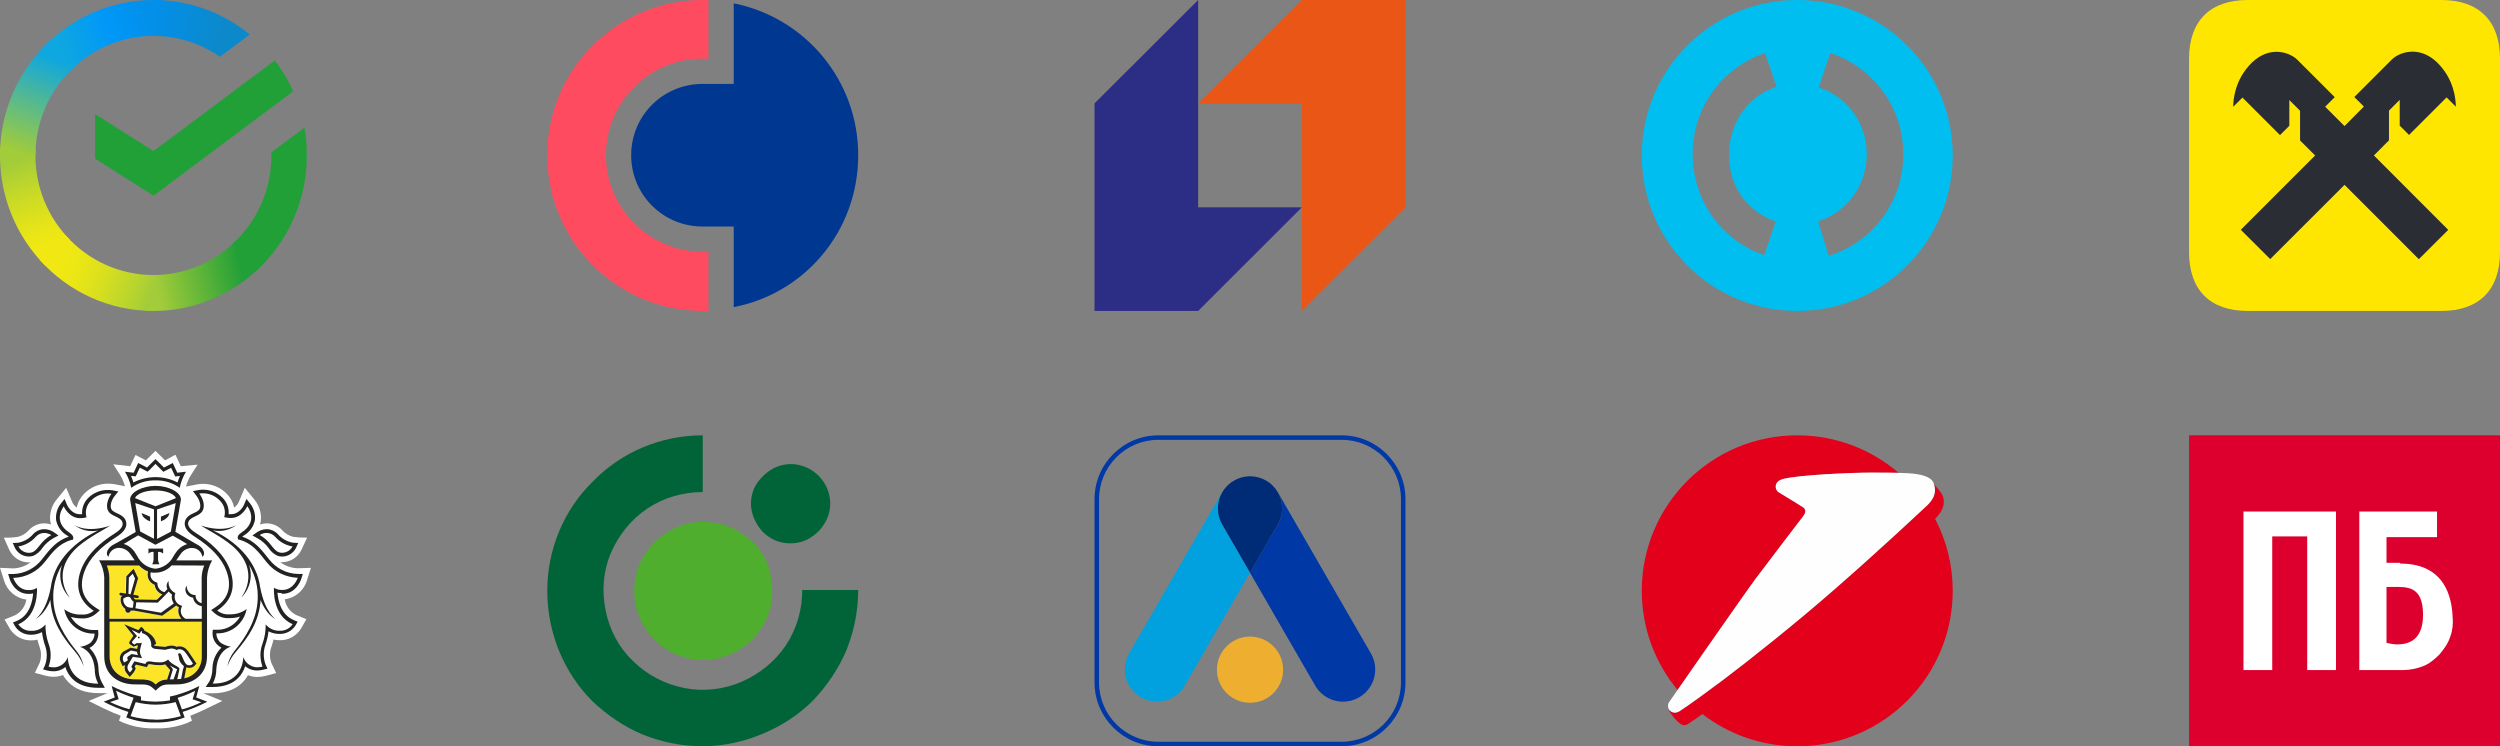 <svg width="402" height="120" viewBox="0 0 402 120" fill="none" xmlns="http://www.w3.org/2000/svg">
<rect x="0" y="0" width="402" height="120" fill="#808080" stroke="none"/>
<path d="M44.19 9.713C45.362 11.248 46.354 12.916 47.146 14.684L24.675 31.471L15.284 25.505V18.327L24.675 24.293L44.19 9.713Z" fill="#21A038"/>
<path d="M5.699 24.999C5.699 24.677 5.707 24.357 5.722 24.039L0.031 23.757C0.012 24.169 6.87771e-06 24.585 6.87771e-06 25.005C-0.002 28.287 0.635 31.538 1.875 34.57C3.114 37.602 4.933 40.356 7.226 42.674L11.263 38.585C9.498 36.803 8.098 34.686 7.143 32.355C6.188 30.023 5.698 27.524 5.699 24.999Z" fill="url(#paint0_linear_290_20718)"/>
<path d="M24.67 5.775C24.987 5.775 25.303 5.787 25.617 5.803L25.902 0.033C25.494 0.013 25.083 0.003 24.67 0.003C21.429 -0.001 18.221 0.644 15.227 1.9C12.233 3.157 9.514 5 7.226 7.324L11.263 11.416C13.02 9.626 15.11 8.207 17.411 7.239C19.711 6.271 22.178 5.774 24.67 5.775Z" fill="url(#paint1_linear_290_20718)"/>
<path d="M24.669 44.225C24.352 44.225 24.036 44.225 23.72 44.199L23.436 49.967C23.845 49.988 24.256 49.999 24.669 49.999C27.908 50.002 31.116 49.357 34.108 48.1C37.099 46.844 39.817 45 42.104 42.676L38.075 38.587C36.317 40.375 34.227 41.793 31.927 42.761C29.627 43.729 27.16 44.226 24.669 44.225Z" fill="url(#paint2_linear_290_20718)"/>
<path d="M35.363 9.129L40.159 5.546C35.775 1.948 30.303 -0.01 24.662 3.82973e-05V5.774C28.482 5.769 32.213 6.939 35.363 9.129Z" fill="url(#paint3_linear_290_20718)"/>
<path d="M49.337 25C49.341 23.498 49.211 21.999 48.95 20.52L43.64 24.486C43.64 24.657 43.64 24.828 43.64 25C43.642 27.687 43.086 30.343 42.01 32.798C40.933 35.252 39.359 37.45 37.391 39.249L41.221 43.539C43.78 41.198 45.825 38.337 47.223 35.144C48.621 31.95 49.342 28.494 49.337 25Z" fill="#21A038"/>
<path d="M24.669 44.225C22.019 44.226 19.397 43.663 16.975 42.572C14.553 41.481 12.383 39.887 10.608 37.892L6.377 41.771C8.687 44.365 11.509 46.438 14.66 47.856C17.812 49.273 21.222 50.003 24.669 49.999V44.225Z" fill="url(#paint4_linear_290_20718)"/>
<path d="M11.948 10.75L8.121 6.46C5.561 8.801 3.515 11.661 2.116 14.855C0.717 18.049 -0.004 21.505 1.5174e-05 24.999H5.699C5.698 22.313 6.254 19.656 7.33 17.202C8.407 14.747 9.98 12.549 11.948 10.75Z" fill="url(#paint5_linear_290_20718)"/>
<path d="M117.982 0.533V13.496H112.957C106.607 13.496 101.493 18.61 101.493 24.959C101.493 31.306 106.607 36.421 112.954 36.421H117.982V49.384C129.444 47.179 138 37.128 138 24.957C138 12.878 129.448 2.826 117.982 0.533Z" fill="#003791"/>
<path d="M112.956 40.474C104.402 40.474 97.433 33.509 97.433 24.957C97.433 16.405 104.4 9.437 112.952 9.437H113.924V0H112.954C99.201 0 88 11.2 88 24.955C88 38.8 99.201 50 112.956 50H113.926V40.478H112.956V40.474Z" fill="#FF4B5F"/>
<path d="M209.338 0L192.663 16.663H209.338V50L226 33.375V0H209.338Z" fill="#EA5616"/>
<path d="M192.663 50L209.338 33.337H192.663V0L176 16.625V50H192.663Z" fill="#2C2D84"/>
<path d="M289 0C275.175 0 264 11.175 264 25C264 38.825 275.175 50 289 50C302.825 50 314 38.825 314 25C314 11.175 302.825 0 289 0ZM285.544 35.599L283.7 41.014C276.788 38.71 272.18 32.143 272.18 24.77C272.18 17.396 276.788 10.945 283.816 8.525L285.659 13.94C281.051 15.438 278.055 19.816 278.055 24.654C277.825 29.724 280.935 34.101 285.544 35.599ZM294.069 41.129L292.341 35.599C297.065 34.101 300.175 29.724 300.175 24.77C300.175 19.816 297.065 15.553 292.456 14.055L294.3 8.525C301.327 10.829 306.051 17.396 306.051 24.77C306.051 32.373 301.212 38.94 294.069 41.129Z" fill="#00BEF0"/>
<path d="M402 40.55C402 46.625 398.625 50 392.55 50H361.45C355.375 50 352 46.625 352 40.55V9.45C352 3.375 355.375 0 361.45 0H392.563C398.625 0 402 3.375 402 9.45V40.55Z" fill="#FFE600"/>
<path d="M384.149 22.562V17.787L385.874 16.062V20.2L387.374 21.7L393.412 15.662L394.899 17.149C394.887 16.024 394.662 12.762 391.899 10.05C388.924 7.175 385.699 8.475 384.599 9.575L378.574 15.6L380.112 17.137L376.999 20.274L373.887 17.162L375.424 15.624L369.399 9.6C368.299 8.5 365.074 7.2 362.099 10.075C359.337 12.787 359.112 16.049 359.099 17.174L360.587 15.687L366.624 21.724L368.124 20.224V16.087L369.849 17.812V22.587L372.274 25L360.324 36.95L365.049 41.662L376.999 29.724L388.949 41.675L393.674 36.962L381.724 25L384.149 22.562Z" fill="#2B2D34"/>
<path d="M49.34 93.383L50 91.309L47.852 91.376C46.846 91.34 45.877 91 45.062 90.401H45.352C46.66 90.395 47.858 89.648 48.438 88.475L49.383 86.457C48.642 86.463 47.901 86.42 47.167 86.327C46.463 86.16 45.833 85.778 45.358 85.235C44.716 84.549 43.827 84.16 42.889 84.154C42.525 84.154 42.16 84.216 41.809 84.327C41.858 84.16 41.901 83.994 41.932 83.821C42.08 82.617 41.741 81.401 40.994 80.445L39.364 78.438L38.364 80.784C38.204 81.117 37.963 81.407 37.654 81.617C37.481 80.778 37.074 80.012 36.469 79.407C35.457 78.37 34.068 77.79 32.617 77.802C32.364 77.802 32.111 77.821 31.864 77.858L29.914 78.241C30.08 77.586 30.346 76.963 30.704 76.389L31.778 74.716L29.074 74.969L28.21 73.117L26.543 74.025L25 72.5L23.457 74.025L21.79 73.16L20.926 74.969L18.222 74.66L19.296 76.34C19.654 76.914 19.92 77.537 20.086 78.191L18.235 77.827H18.173C17.914 77.79 17.654 77.772 17.395 77.772C15.944 77.759 14.556 78.34 13.543 79.376C12.932 79.988 12.512 80.765 12.346 81.617C12.049 81.414 11.809 81.136 11.648 80.809L10.642 78.444L9 80.457C8.265 81.414 7.938 82.624 8.08 83.821C8.111 83.994 8.154 84.16 8.204 84.327C7.852 84.216 7.488 84.154 7.123 84.154C6.185 84.16 5.296 84.549 4.654 85.235C4.185 85.772 3.562 86.154 2.864 86.327C2.123 86.438 1.37 86.481 0.617 86.457L1.537 88.506C2.117 89.679 3.315 90.426 4.623 90.432H4.914C4.111 91.019 3.154 91.358 2.16 91.401L0 91.309L0.66 93.383C1.154 95.006 2.556 96.198 4.241 96.414C4.068 97.506 3.377 98.451 2.389 98.945L0.735 99.617L1.623 101.167C2.358 102.309 3.623 102.988 4.975 102.975C5.327 102.975 5.679 102.938 6.025 102.864C6.111 103.241 6.222 103.617 6.346 103.981C6.654 104.796 6.673 105.685 6.407 106.512L5.605 108.198L7.401 108.673C7.802 108.778 8.222 108.827 8.636 108.827C8.932 108.827 9.222 108.796 9.512 108.728C9.722 108.679 9.932 108.617 10.13 108.537C10.358 108.951 10.648 109.333 10.975 109.673C12.123 110.852 13.753 111.451 15.821 111.451H17.296L14.253 112.716L16.562 113.858C17.494 114.315 18.445 114.728 19.414 115.093L19.136 115.895L19.932 116.259C21.253 116.778 22.654 117.068 24.074 117.117H25.969C27.383 117.068 28.778 116.772 30.093 116.253L30.864 115.895L30.593 115.093C31.574 114.716 32.537 114.29 33.475 113.815L35.741 112.716L32.704 111.481H34.185C36.253 111.481 37.889 110.864 39.031 109.704C39.364 109.364 39.648 108.981 39.877 108.568C40.074 108.648 40.284 108.71 40.494 108.759C40.784 108.827 41.074 108.858 41.37 108.858C41.784 108.858 42.204 108.802 42.605 108.704L44.407 108.228L43.623 106.574C43.327 105.735 43.34 104.815 43.654 103.981C43.784 103.605 43.889 103.222 43.975 102.84C44.321 102.914 44.679 102.951 45.031 102.951C46.395 102.963 47.667 102.259 48.389 101.099L49.265 99.568L47.636 98.901C46.648 98.407 45.957 97.463 45.784 96.37C47.469 96.148 48.87 94.963 49.364 93.333L49.34 93.383Z" fill="white"/>
<path d="M32.42 99.938H17.605V105.494C17.605 107.778 19.253 109.197 21.691 109.197C23.729 109.197 24.265 109.278 25.019 110.031C25.494 109.518 26.167 109.228 26.87 109.241V109.154L27.34 107.71L26.543 106.839C26.222 106.938 25.889 106.975 25.556 106.957C25.056 106.95 24.562 106.901 24.074 106.802H23.92C23.852 106.802 23.852 106.802 23.833 106.839L23.741 106.994L23.574 107.271L23.253 107.197L21.827 106.864L21.63 107.185V107.222L21.802 107.413L21.729 107.66C21.599 107.963 21.414 108.234 21.179 108.469L20.821 108.852L20.494 108.444L20.253 108.142C19.994 107.802 19.932 107.358 20.08 106.957L19.679 107.123L19.5 106.728L19.401 106.45C19.148 105.864 19.34 105.185 19.852 104.815L21 104.197L22.093 104.413C22.093 104.309 22.161 103.932 22.192 103.839H22.13L21.512 104.074L20.895 103.654C20.772 103.531 20.765 103.327 20.895 103.197L21.482 102.309L19.994 100.457L22.222 101.333L22.377 101.148L22.685 100.778L23.037 101.111C23.13 101.204 23.191 101.315 23.222 101.444C23.84 101.691 24.982 102.413 25.074 103.586L24.722 103.728C24.765 103.79 24.821 103.839 24.889 103.87L26.519 104.031L26.667 103.988C26.945 103.883 27.241 103.827 27.537 103.821C27.833 103.821 28.123 103.889 28.389 104.018C28.506 103.975 28.636 103.95 28.759 103.944H28.84C29.71 103.944 30.148 104.599 30.494 105.117L30.673 105.376C30.975 105.809 31.377 106.438 31.395 106.463L31.574 106.741L31.352 107C31.148 107.271 30.827 107.426 30.488 107.426C30.389 107.432 30.29 107.432 30.191 107.426C30.105 107.407 30.019 107.383 29.932 107.346C29.932 107.432 29.932 107.537 29.883 107.623L29.63 109.08C31.309 108.741 32.494 107.234 32.426 105.518L32.42 99.938ZM17.587 99.488H29.123C28.654 98.994 28.494 98.284 28.704 97.636C28.549 97.562 28.401 97.463 28.272 97.352C27.821 97.685 26.42 98.685 26.087 98.938L26.012 98.988L21.482 98.185H21.389C21.241 98.191 21.093 98.191 20.945 98.185C20.901 98.389 20.722 98.531 20.519 98.531H20.445C20.204 98.488 20.037 98.259 20.074 98.019V97.92C19.488 97.5 19.21 96.772 19.364 96.068V95.988L19.432 95.938C19.432 95.938 19.519 95.876 19.636 95.809L19.309 95.759C19.185 95.734 19.105 95.624 19.123 95.5C19.142 95.376 19.253 95.296 19.377 95.315H19.383L20.167 95.438L20.241 92.679L21.407 91.444L22.136 92.975L21.37 95.63L22.062 95.741C22.185 95.765 22.265 95.876 22.247 96C22.229 96.111 22.136 96.185 22.025 96.185H21.988L21.426 96.093V96.136C21.488 96.247 21.58 96.333 21.698 96.389L25.148 96.444L26.031 95.574C25.358 95.34 24.877 94.747 24.796 94.037C24.364 93.87 24.012 93.549 23.815 93.136C23.648 92.747 23.617 92.309 23.735 91.901C23.191 91.685 22.698 91.358 22.296 90.938H17.173C17.42 91.543 17.562 92.185 17.587 92.833V99.488Z" fill="#FCE527"/>
<path d="M22.321 102.364C22.247 102.364 22.179 102.42 22.173 102.494V102.5C22.167 102.58 22.228 102.654 22.309 102.661H22.315C22.401 102.661 22.463 102.593 22.463 102.512C22.463 102.426 22.401 102.364 22.321 102.364Z" fill="#222220"/>
<path d="M22.315 102.358C22.321 102.358 22.321 102.364 22.321 102.364C22.327 102.364 22.327 102.358 22.333 102.358H22.315ZM32.401 112.481L31.549 112.154L31.784 111.272L32.043 110.309C30.876 110.907 29.654 111.389 28.395 111.747C27.778 111.92 27.333 112 27.333 112V112.623C26.574 112.747 25.808 112.815 25.037 112.821H24.969C24.197 112.815 23.432 112.747 22.673 112.623V112.006C22.673 112.006 22.222 111.92 21.605 111.747C20.346 111.389 19.123 110.907 17.957 110.309L18.21 111.272L18.45 112.154L17.592 112.481L16.666 112.833C17.938 113.494 19.265 114.043 20.636 114.475L20.308 115.364C21.796 115.932 23.389 116.21 24.981 116.173H25.018C26.611 116.21 28.203 115.932 29.691 115.364L29.37 114.475C30.734 114.043 32.062 113.494 33.333 112.833L32.401 112.481ZM17.697 112.889L19.08 112.426L18.666 111.068C19.574 111.518 20.512 111.895 21.481 112.191L20.802 114.043C19.734 113.759 18.691 113.37 17.697 112.889ZM25.037 115.735L25.006 115.71C23.648 115.704 22.296 115.518 20.988 115.16L21.821 112.901C22.858 113.16 23.926 113.302 25 113.309H25.068C26.142 113.296 27.21 113.16 28.247 112.901L29.08 115.16C27.765 115.531 26.401 115.722 25.037 115.735ZM29.247 114.08V114.062L28.568 112.21C29.537 111.914 30.475 111.537 31.383 111.086L30.969 112.444L32.37 112.914C31.37 113.401 30.321 113.796 29.247 114.08ZM25 77.247C26.395 77.21 27.765 77.63 28.901 78.438C29.08 77.525 29.42 76.648 29.907 75.852L28.506 76.012L27.778 74.451L26.364 75.179L25 73.827L23.636 75.179L22.222 74.451L21.494 76.012L20.092 75.852C20.58 76.648 20.92 77.525 21.099 78.438C22.234 77.63 23.605 77.21 25 77.247ZM21.432 76.555L21.821 76.599L21.988 76.247L22.475 75.198L23.383 75.667L23.734 75.846L24.018 75.586L25 74.593L25.981 75.586L26.265 75.864L26.617 75.685L27.518 75.216L28.012 76.265L28.179 76.617L28.568 76.574L28.938 76.531C28.79 76.87 28.66 77.222 28.555 77.58C26.327 76.438 23.679 76.438 21.451 77.58C21.346 77.222 21.216 76.87 21.068 76.531L21.432 76.555ZM43.309 89.988L43.142 89.784C41.994 88.321 40.901 86.932 38.951 86.296C39.031 86.228 39.111 86.167 39.197 86.111C40.123 85.586 40.778 84.685 40.988 83.642C41.093 82.697 40.827 81.753 40.247 81L39.63 80.228L39.241 81.148C39.241 81.204 38.556 82.679 37.173 82.679H36.765C36.84 81.71 36.488 80.753 35.802 80.062C34.969 79.21 33.821 78.734 32.63 78.741C32.407 78.741 32.185 78.759 31.969 78.79L31.025 78.975L31.611 79.747C32.068 80.364 32.481 81.432 31.994 82.006C31.759 82.21 31.494 82.37 31.204 82.481C30.586 82.772 29.698 83.185 29.698 84.222C29.698 84.895 30.222 85.599 31.167 86.197C33.951 87.963 35.673 89.784 36.42 91.833C37.574 94.957 36.068 96.735 34.605 97.673L33.951 98.093L34.525 98.617C35.037 99.056 35.667 99.327 36.34 99.395H36.901C37.475 99.395 38.043 99.315 38.593 99.148C38.457 99.389 38.29 99.617 38.111 99.827C37.278 100.796 36.043 101.327 34.765 101.259H34.216L34.173 101.809C34.167 102.58 34.506 103.309 35.093 103.809C35.247 103.944 35.42 104.056 35.605 104.142C34.691 105.031 34.173 106.247 34.154 107.525C34.154 108.222 33.994 108.914 33.691 109.543L33.074 110.469H34.173C35.988 110.469 37.377 109.969 38.34 108.975C38.84 108.451 39.21 107.815 39.426 107.123C39.784 107.426 40.204 107.636 40.66 107.741C40.877 107.79 41.099 107.815 41.321 107.815C41.654 107.815 41.988 107.772 42.309 107.697L43.012 107.512L42.704 106.858C42.315 105.815 42.315 104.66 42.704 103.617C42.932 102.938 43.093 102.235 43.179 101.518C43.734 101.802 44.352 101.944 44.975 101.938C46 101.951 46.957 101.444 47.512 100.586L47.852 99.969L47.234 99.71C45.167 98.852 44.71 96.543 44.617 95.296C44.821 95.339 45.025 95.364 45.234 95.37L45.407 95.488C47.654 95.488 48.407 93.197 48.438 93.099L48.691 92.29H47.846C46.068 92.228 44.407 91.389 43.309 89.988ZM45.413 94.864H45.327C44.877 94.87 44.432 94.747 44.049 94.512C44.049 94.512 43.722 98.975 47.049 100.358V100.376C46.611 101.043 45.858 101.438 45.062 101.426C44.16 101.481 43.29 101.099 42.722 100.401C42.741 101.451 42.568 102.5 42.216 103.488C41.765 104.679 41.765 106 42.216 107.191C41.938 107.259 41.66 107.296 41.377 107.296C41.204 107.296 41.025 107.278 40.858 107.235C40.037 107.037 39.383 106.432 39.117 105.636C39.117 105.636 39.247 109.92 34.253 109.92H34.216C34.593 109.204 34.79 108.407 34.784 107.599C35 104.432 37.148 103.981 37.148 103.981C36.556 103.907 35.994 103.697 35.5 103.364C35.049 102.988 34.79 102.432 34.778 101.846C36.222 101.907 37.617 101.309 38.562 100.21C39.13 99.562 39.506 98.772 39.667 97.926C38.87 98.525 37.889 98.827 36.895 98.784H36.389C35.852 98.728 35.34 98.518 34.926 98.167C36.827 96.932 38.16 94.821 36.981 91.617C36.031 89.049 33.753 87.13 31.463 85.685C30.704 85.216 30.247 84.685 30.247 84.228C30.247 83.154 31.771 83.123 32.401 82.376C33.123 81.537 32.673 80.179 32.043 79.364C32.222 79.333 32.407 79.321 32.586 79.321C33.617 79.309 34.611 79.722 35.327 80.463C36.056 81.154 36.333 82.198 36.056 83.16L36.389 83.228C36.593 83.265 36.796 83.284 37.006 83.29H37.142C38.951 83.29 39.765 81.395 39.765 81.395C39.765 81.395 41.691 83.765 38.858 85.617C38.37 85.932 38.154 86.235 38.241 86.543L38.284 86.747L38.488 86.784C40.543 87.339 41.574 88.759 42.852 90.37C44.062 91.907 45.889 92.833 47.846 92.901H47.883C47.883 92.901 47.265 94.864 45.413 94.864Z" fill="#222220"/>
<path d="M41.45 86.574C42.142 86.969 42.74 87.506 43.21 88.148C43.562 88.691 44.062 89.123 44.654 89.383C44.876 89.457 45.117 89.494 45.352 89.494C46.296 89.494 47.16 88.957 47.592 88.117L47.95 87.315L47.08 87.265C46.142 87.093 45.296 86.611 44.673 85.889C44.21 85.389 43.562 85.099 42.876 85.093C42.346 85.099 41.833 85.259 41.389 85.543L40.586 86.105L41.45 86.574ZM42.895 85.691L42.876 85.697C43.401 85.697 43.895 85.926 44.247 86.315C44.969 87.142 45.957 87.691 47.043 87.87C46.71 88.494 46.062 88.883 45.352 88.889C45.179 88.889 45.006 88.858 44.839 88.802C43.839 88.463 43.487 86.951 41.753 86.037C42.092 85.815 42.487 85.697 42.895 85.691ZM41.858 94.531L41.846 94.518C41.339 90.444 38.383 87.5 35.093 85.716C34.79 85.549 34.506 85.414 34.234 85.284C35.593 85.562 37.006 85.228 38.099 84.376C38.099 84.376 36.191 85.778 32.29 84.506C33.37 85.21 35.469 86.197 37.389 87.802C42.179 92.012 38.753 96.123 38.753 96.123C40.185 94.765 40.685 92.691 40.043 90.827C41.056 92.512 41.543 94.463 41.438 96.426C41.302 99.66 39.506 102.488 37.654 104.741C37.099 105.451 36.716 106.284 36.556 107.173C36.87 106.29 37.346 105.475 37.963 104.772C39.969 102.42 41.667 99.981 41.907 96.469C42.117 97.086 42.969 98.883 44.327 99.555C44.327 99.555 42.623 98.531 41.858 94.531ZM16.302 109.586C16.006 108.957 15.846 108.265 15.839 107.568C15.821 106.29 15.296 105.074 14.383 104.185C14.568 104.099 14.741 103.988 14.895 103.852C15.481 103.352 15.821 102.623 15.815 101.852L15.778 101.302H15.222C13.95 101.364 12.716 100.84 11.883 99.87C11.704 99.661 11.543 99.432 11.401 99.191C11.951 99.358 12.518 99.438 13.092 99.438H13.654C14.327 99.37 14.963 99.099 15.475 98.661L16.049 98.136L15.395 97.716C13.926 96.778 12.426 95 13.58 91.877C14.327 89.846 16.049 88.012 18.858 86.247C19.802 85.63 20.321 84.944 20.321 84.272C20.321 83.235 19.451 82.821 18.815 82.531C18.525 82.42 18.259 82.259 18.025 82.056C17.531 81.481 17.944 80.389 18.407 79.796L19.025 79.025L18.074 78.84C17.858 78.802 17.636 78.79 17.413 78.79C16.21 78.753 15.049 79.216 14.197 80.062C13.5 80.747 13.136 81.71 13.204 82.685H12.833C11.444 82.685 10.79 81.216 10.765 81.154L10.377 80.235L9.759 81.006C9.185 81.759 8.92 82.704 9.025 83.648C9.235 84.691 9.883 85.593 10.809 86.117C10.895 86.173 10.981 86.235 11.056 86.302C9.105 86.92 8.012 88.327 6.864 89.79L6.697 90C5.599 91.401 3.932 92.241 2.154 92.302H1.309L1.568 93.111C1.568 93.21 2.346 95.5 4.599 95.5H4.71C4.92 95.494 5.123 95.469 5.327 95.426C5.235 96.661 4.778 98.982 2.704 99.84L2.086 100.099L2.426 100.716C2.981 101.574 3.938 102.08 4.963 102.068C5.586 102.074 6.197 101.932 6.753 101.648C6.839 102.364 7 103.068 7.228 103.747C7.617 104.79 7.617 105.944 7.228 106.988L6.92 107.642L7.623 107.827C7.944 107.901 8.278 107.944 8.611 107.944C8.833 107.944 9.056 107.92 9.272 107.87C9.728 107.765 10.148 107.556 10.506 107.253C10.722 107.944 11.092 108.58 11.592 109.105C12.562 110.099 13.95 110.593 15.759 110.599H16.858L16.302 109.586ZM15.771 109.932C10.778 109.932 10.901 105.648 10.901 105.648C10.636 106.444 9.981 107.049 9.16 107.247C8.994 107.29 8.815 107.309 8.642 107.309C8.358 107.309 8.08 107.272 7.809 107.204C8.259 106.012 8.259 104.691 7.809 103.5C7.457 102.512 7.29 101.463 7.309 100.414C6.741 101.111 5.87 101.494 4.969 101.438H4.938C4.136 101.451 3.383 101.049 2.944 100.383C6.272 99 5.944 94.537 5.944 94.537C5.562 94.772 5.117 94.895 4.667 94.889H4.599C2.747 94.889 2.13 92.926 2.13 92.926H2.167C4.123 92.864 5.957 91.938 7.167 90.401C8.438 88.79 9.475 87.37 11.531 86.815L11.735 86.778L11.778 86.574C11.833 86.259 11.617 85.957 11.16 85.648C8.327 83.796 10.253 81.426 10.253 81.426C10.253 81.426 11.056 83.321 12.877 83.321H12.963C13.173 83.315 13.377 83.296 13.58 83.259L13.914 83.191C13.63 82.228 13.914 81.185 14.642 80.494C15.358 79.753 16.352 79.34 17.383 79.352C17.562 79.352 17.747 79.364 17.926 79.395C17.308 80.216 16.852 81.574 17.574 82.407C18.191 83.13 19.722 83.161 19.722 84.259C19.722 84.716 19.296 85.247 18.537 85.722C16.241 87.167 13.963 89.086 13.018 91.654C11.839 94.858 13.173 96.988 15.074 98.204C14.66 98.549 14.148 98.765 13.611 98.821H13.099C12.105 98.864 11.123 98.562 10.327 97.963C10.488 98.809 10.864 99.599 11.426 100.247C12.37 101.34 13.771 101.944 15.216 101.883C15.204 102.469 14.944 103.025 14.494 103.401C14 103.735 13.438 103.944 12.846 104.019C12.846 104.019 15 104.457 15.235 107.636C15.228 108.444 15.426 109.241 15.802 109.957L15.771 109.932Z" fill="#222220"/>
<path d="M4.642 89.488H4.648C4.883 89.488 5.124 89.451 5.346 89.377C5.938 89.117 6.438 88.685 6.79 88.142C7.253 87.5 7.852 86.963 8.543 86.568L9.408 86.105L8.605 85.543C8.161 85.259 7.648 85.099 7.124 85.093C6.438 85.099 5.79 85.389 5.327 85.895C4.71 86.611 3.858 87.099 2.926 87.272L2.056 87.315L2.408 88.117C2.84 88.957 3.698 89.481 4.642 89.488ZM5.753 86.315C6.099 85.926 6.593 85.698 7.117 85.698C7.519 85.704 7.914 85.827 8.253 86.043C6.506 86.975 6.142 88.469 5.167 88.809C5.006 88.864 4.833 88.895 4.661 88.895C3.945 88.895 3.29 88.5 2.957 87.87C4.043 87.691 5.031 87.142 5.753 86.315ZM8.574 96.451C8.469 94.488 8.951 92.537 9.969 90.852C9.327 92.716 9.827 94.79 11.259 96.148C11.259 96.148 7.827 92.037 12.624 87.827C14.543 86.222 16.636 85.235 17.716 84.531C13.815 85.802 11.908 84.401 11.908 84.401C13 85.253 14.408 85.586 15.766 85.309C15.494 85.438 15.21 85.58 14.908 85.741C11.617 87.531 8.642 90.475 8.154 94.549V94.519C7.389 98.519 5.685 99.543 5.685 99.543C7.037 98.876 7.895 97.074 8.099 96.457C8.327 99.975 10.043 102.414 12.05 104.759C12.661 105.463 13.142 106.278 13.457 107.16C13.29 106.278 12.908 105.444 12.346 104.741C10.494 102.488 8.704 99.66 8.574 96.451ZM23.87 89.019C24.087 88.809 24.389 88.71 24.692 88.747V89.913C24.685 90.204 24.611 90.481 24.469 90.734H25.636C25.494 90.481 25.42 90.204 25.414 89.913V88.747C25.71 88.71 26.012 88.809 26.229 89.019V88.21H23.87V89.019ZM23.383 83.42H23.37C23.549 83.574 23.759 83.698 23.988 83.772L24.136 83.84V83.074L22.766 82.5C22.834 82.883 23.056 83.216 23.383 83.42ZM26.636 83.414L26.63 83.42C26.957 83.216 27.179 82.883 27.247 82.5L25.877 83.074V83.833L26.019 83.765C26.247 83.691 26.457 83.568 26.636 83.414Z" fill="#222220"/>
<path d="M29.093 80.321C29.093 79.167 27.148 78.13 25.006 78.13C22.864 78.13 20.92 79.167 20.92 80.321L20.963 80.605L21.821 85.543L20.963 86.043L18.723 87.315C18.723 87.315 18.223 87.574 17.988 87.728C17.142 88.346 16.963 89.173 17.451 89.531C17.574 88.691 18.309 88.074 19.161 88.099C19.871 88.117 20.531 88.475 20.932 89.062C21.056 89.21 21.167 89.37 21.266 89.531C21.395 89.741 21.525 89.926 21.654 90.105H15.938C16.42 90.932 16.698 91.864 16.759 92.821V105.519C16.759 108.605 19.124 110.056 21.698 110.056C23.673 110.056 23.939 109.963 25.025 111.049C26.111 109.963 26.377 110.056 28.352 110.056C30.908 110.056 33.29 108.593 33.29 105.519V92.833C33.352 91.877 33.63 90.944 34.111 90.117H28.334C28.463 89.938 28.593 89.753 28.723 89.543C28.827 89.383 28.939 89.222 29.056 89.074C29.463 88.488 30.124 88.13 30.834 88.111C31.685 88.086 32.42 88.704 32.543 89.543C33.037 89.191 32.858 88.309 32.006 87.741C31.778 87.58 31.278 87.327 31.278 87.327L29.056 86.019L28.198 85.519L29.056 80.58L29.093 80.321ZM21.747 80.889L24.759 81.907V86.636L22.543 85.463L21.747 80.889ZM17.173 90.938H22.364C22.766 91.358 23.259 91.691 23.803 91.901C23.685 92.309 23.716 92.747 23.883 93.136C24.081 93.549 24.432 93.87 24.864 94.037C24.945 94.747 25.426 95.34 26.099 95.574C25.729 95.951 25.364 96.302 25.216 96.444L21.766 96.389C21.648 96.333 21.556 96.247 21.494 96.136V96.093L22.056 96.185H22.093C22.204 96.185 22.297 96.111 22.315 96C22.334 95.877 22.253 95.765 22.13 95.741L21.439 95.63L22.204 92.975L21.476 91.444L20.309 92.679L20.235 95.438L19.451 95.315C19.327 95.29 19.216 95.37 19.192 95.494V95.5C19.173 95.623 19.253 95.735 19.377 95.759L19.704 95.809C19.587 95.877 19.506 95.926 19.5 95.938L19.432 95.988V96.068C19.278 96.772 19.562 97.5 20.142 97.92V98.019C20.105 98.259 20.272 98.488 20.513 98.531H20.587C20.79 98.531 20.969 98.389 21.013 98.185C21.161 98.191 21.303 98.191 21.451 98.185H21.543L26.068 99.006L26.142 98.957C26.5 98.704 27.877 97.722 28.327 97.37C28.457 97.481 28.605 97.58 28.759 97.654C28.55 98.302 28.71 99.012 29.179 99.506H17.587V92.833C17.562 92.185 17.42 91.543 17.173 90.938ZM27.939 97.043C27.469 97.389 26.315 98.228 25.895 98.525L21.79 97.809V97.698C21.858 97.42 21.895 97.136 21.901 96.852L25.358 96.907L25.426 96.84C25.482 96.784 26.574 95.728 27.13 95.117C27.278 95.302 27.451 95.457 27.648 95.58C27.55 96.086 27.654 96.611 27.939 97.043ZM21.081 96.302V96.321C21.173 96.494 21.309 96.642 21.476 96.741C21.469 96.994 21.445 97.241 21.401 97.488C21.401 97.543 21.401 97.599 21.358 97.654V97.741C21.074 97.741 20.797 97.698 20.525 97.611C20.031 97.346 19.753 96.802 19.834 96.247C20.056 96.093 20.309 95.994 20.574 95.957C20.803 95.951 21.006 96.086 21.081 96.302ZM20.654 95.481L20.723 92.87L21.34 92.253L21.716 93.037L20.982 95.58L20.654 95.481ZM27.908 109.235H27.315L27.778 107.722C27.852 107.512 27.469 107.241 27.309 107C27.685 107.228 28.074 107.432 28.476 107.617C28.476 107.667 27.908 109.235 27.908 109.235ZM29.494 107.543L29.445 107.5L29.124 109.167C28.92 109.167 28.704 109.21 28.506 109.222L28.846 107.617C28.945 107.142 27.667 107 27.037 106.056C26.624 106.401 26.093 106.562 25.562 106.506C25.093 106.5 24.63 106.451 24.173 106.358C24.093 106.352 24.013 106.352 23.932 106.358C23.741 106.346 23.556 106.444 23.457 106.611L23.364 106.765L21.605 106.34L21.185 107.068C21.117 107.167 21.13 107.302 21.216 107.389L21.334 107.519C21.216 107.747 21.068 107.957 20.889 108.136L20.63 107.815C20.432 107.494 20.451 107.08 20.673 106.778L21.364 105.611L22.84 105.833L22.611 105.309C22.303 104.617 22.772 103.735 22.821 103.228C22.821 103.383 22.661 103.414 22.5 103.414H22.074C22.043 103.407 22.006 103.407 21.976 103.414L21.574 103.654L21.259 103.364C21.21 103.272 21.229 103.161 21.303 103.093L22.031 102.272L21.167 101.265L22.401 101.883L22.772 101.438C22.871 101.537 22.827 101.796 22.827 101.796C23.723 102.019 24.346 102.833 24.321 103.759V103.938C24.445 104.136 24.642 104.272 24.864 104.327L26.537 104.494C26.871 104.389 27.21 104.321 27.556 104.278C27.852 104.278 28.148 104.37 28.395 104.531C28.513 104.451 28.654 104.401 28.797 104.395H28.852C29.599 104.395 29.914 105.074 30.315 105.63C30.617 106.056 31.025 106.698 31.025 106.698C30.908 106.87 30.716 106.975 30.506 106.975C30.432 106.981 30.364 106.981 30.29 106.975C29.488 106.827 29.371 105.173 28.914 105.043H28.84C28.753 105.043 28.673 105.093 28.63 105.173C28.84 105.735 28.716 105.963 28.945 106.407C29.111 106.673 29.321 106.914 29.562 107.117C29.562 107.117 29.531 107.364 29.494 107.543ZM20.5 105.926H20.488L20.562 106.117C20.513 106.284 19.945 106.525 19.945 106.525L19.821 106.253C19.661 105.864 19.778 105.42 20.117 105.167L21.05 104.599L22.043 104.809C22.037 105.006 22.099 105.198 22.216 105.358L21.173 105.161L20.556 105.593C20.457 105.679 20.439 105.815 20.5 105.926ZM32.438 105.525C32.506 107.241 31.315 108.747 29.63 109.08L29.914 107.586C29.914 107.5 29.945 107.395 29.957 107.309C30.043 107.346 30.13 107.37 30.216 107.389C30.315 107.395 30.414 107.395 30.513 107.389C30.852 107.389 31.173 107.235 31.377 106.963L31.599 106.704L31.414 106.451C31.414 106.451 31 105.796 30.692 105.364L30.519 105.105C30.173 104.586 29.735 103.932 28.864 103.932H28.784C28.661 103.938 28.531 103.963 28.414 104.006C28.148 103.877 27.858 103.809 27.562 103.809C27.266 103.815 26.969 103.87 26.692 103.975L26.543 104.019L24.914 103.858C24.846 103.827 24.79 103.778 24.747 103.716L25.099 103.574C25 102.395 23.864 101.673 23.247 101.432C23.216 101.302 23.154 101.191 23.062 101.099L22.71 100.765L22.401 101.136L22.247 101.321L19.963 100.383L21.451 102.235L20.864 103.123C20.741 103.247 20.735 103.451 20.864 103.58L21.482 104L22.099 103.765H22.161C22.161 103.858 22.093 104.235 22.062 104.34L20.988 104.154L19.84 104.772C19.309 105.154 19.124 105.858 19.401 106.451L19.531 106.728L19.71 107.123L20.111 106.957C19.963 107.358 20.025 107.802 20.284 108.142L20.525 108.451L20.846 108.858L21.204 108.475C21.439 108.241 21.624 107.969 21.753 107.667L21.827 107.42L21.654 107.228V107.191L21.852 106.87L23.278 107.204L23.599 107.278L23.772 106.994L23.864 106.84C23.864 106.809 23.864 106.802 23.951 106.802H24.105C24.593 106.901 25.087 106.951 25.581 106.957C25.914 106.975 26.247 106.938 26.568 106.84L27.358 107.741L26.889 109.185V109.272C26.185 109.259 25.513 109.549 25.037 110.062C24.278 109.309 23.741 109.228 21.71 109.228C19.272 109.228 17.624 107.802 17.624 105.525V99.969H32.438V105.525ZM32.84 90.938C32.587 91.537 32.451 92.179 32.426 92.833V96.994C31.889 96.877 31.488 96.42 31.451 95.87V95.679H31.266C30.945 95.654 30.648 95.506 30.426 95.278C30.154 94.963 30.006 94.568 30 94.154C29.735 94.586 29.759 95.142 30.068 95.549C30.309 95.852 30.661 96.056 31.043 96.105C31.154 96.821 31.729 97.377 32.445 97.469V99.506H29.852C29.173 99.161 28.889 98.352 29.192 97.654L29.29 97.432L29.062 97.346C28.321 97.086 27.914 96.29 28.148 95.537L28.198 95.352L28.025 95.272C27.377 94.895 27.019 94.161 27.124 93.42C26.784 93.765 26.698 94.29 26.914 94.722C26.79 94.864 26.63 95.031 26.451 95.216C25.803 95.08 25.334 94.519 25.309 93.858V93.704L25.167 93.648C24.79 93.537 24.482 93.278 24.303 92.932C24.185 92.648 24.161 92.327 24.241 92.031C24.364 92.056 24.488 92.074 24.611 92.086C24.735 92.093 24.864 92.093 24.988 92.086C25.988 92.086 26.939 91.654 27.605 90.914L32.84 90.938ZM28.84 86.728L29.852 87.346L30.105 87.494C29.581 87.636 29.105 87.92 28.729 88.315L28.685 88.352C28.599 88.444 28.519 88.537 28.439 88.636L28.389 88.698C28.309 88.796 28.235 88.901 28.167 89.012L28.13 89.068C28.043 89.191 27.963 89.327 27.883 89.463C27.321 90.58 26.229 91.327 24.988 91.451C23.747 91.327 22.654 90.58 22.093 89.463C22.013 89.327 21.932 89.198 21.852 89.068L21.803 89L21.605 88.679L21.55 88.611C21.469 88.512 21.389 88.42 21.309 88.333L21.266 88.29C20.889 87.895 20.414 87.611 19.889 87.469L20.148 87.321L21.167 86.704L22.21 86.086L24.994 87.599L27.778 86.136L28.84 86.728ZM27.469 85.494L25.253 86.661V81.914L28.259 80.895L27.469 85.494ZM25 81.414L21.704 80.093C21.982 79.426 23.278 78.858 25 78.858C26.723 78.858 28.019 79.426 28.297 80.093L25 81.414Z" fill="#222220"/>
<path d="M102 95C102 92.75 102.625 90.625 103.875 88.875C105.125 87 106.875 85.625 108.875 84.75C110.875 83.875 113.125 83.75 115.25 84.125C117.375 84.5 119.375 85.625 121 87.125C122.625 88.625 123.625 90.625 124 92.875C124.375 95 124.25 97.25 123.375 99.25C122.5 101.25 121.125 103 119.25 104.25C117.375 105.5 115.25 106.125 113.125 106.125C110.125 106.125 107.375 105 105.25 102.875C103.125 100.75 102 98 102 95V95Z" fill="#4FAE2E"/>
<path d="M120.75 81C120.75 79.75 121.125 78.5 121.875 77.5C122.625 76.5 123.625 75.625 124.75 75.125C125.875 74.625 127.25 74.5 128.375 74.75C129.625 75 130.75 75.625 131.625 76.5C132.5 77.375 133.125 78.5 133.375 79.75C133.625 81 133.5 82.25 133 83.375C132.5 84.5 131.75 85.5 130.625 86.25C129.625 87 128.375 87.375 127.125 87.375C125.375 87.375 123.875 86.75 122.625 85.5C121.5 84.25 120.75 82.625 120.75 81Z" fill="#016438"/>
<path d="M88 95C88 88.375 90.625 82 95.375 77.375C100 72.625 106.375 70 113 70V79.125C109.875 79.125 106.75 80 104.125 81.75C101.5 83.5 99.5 86 98.25 88.875C97 91.75 96.75 95 97.375 98.125C98 101.25 99.5 104.125 101.75 106.25C104 108.5 106.875 110 110 110.625C113.125 111.25 116.375 110.875 119.25 109.625C122.125 108.375 124.625 106.375 126.375 103.75C128.125 101.125 129 98 129 94.875H138C138 98.125 137.375 101.375 136.125 104.5C134.875 107.5 133 110.25 130.75 112.625C128.375 115 125.625 116.75 122.625 118C119.625 119.25 116.375 120 113 120C109.75 120 106.5 119.375 103.375 118.125C100.375 116.875 97.625 115 95.25 112.75C92.875 110.375 91.125 107.625 89.875 104.625C88.625 101.5 88 98.25 88 95Z" fill="#016438"/>
<path d="M215.743 120H186.262C180.604 120 176 115.397 176 109.739V80.261C176 74.603 180.604 70 186.262 70H215.743C221.401 70 226 74.603 226 80.261V109.739C226.005 115.397 221.401 120 215.743 120ZM186.262 70.726C181.001 70.726 176.726 75.001 176.726 80.261V109.739C176.726 114.994 181.001 119.27 186.262 119.27H215.743C220.999 119.27 225.274 114.99 225.274 109.739V80.261C225.274 75.001 220.999 70.726 215.743 70.726H186.262Z" fill="#0039A6"/>
<path d="M198.424 77.279C199.186 76.835 200.018 76.613 200.846 76.585C199.112 76.636 197.448 77.556 196.519 79.169L181.561 105.066C180.133 107.543 180.983 110.705 183.456 112.133C185.929 113.561 189.096 112.715 190.519 110.242L201.003 92.087L196.533 84.346C195.105 81.868 195.951 78.707 198.424 77.279Z" fill="#00A1DE"/>
<path d="M220.442 105.067L205.489 79.175C204.555 77.562 202.891 76.643 201.158 76.592C201.981 76.615 202.813 76.841 203.575 77.285C206.048 78.713 206.899 81.875 205.466 84.347L200.996 92.089L211.48 110.244C212.908 112.717 216.07 113.563 218.543 112.134C221.025 110.706 221.871 107.545 220.442 105.067Z" fill="#0039A6"/>
<path d="M203.583 77.279C202.82 76.835 201.988 76.613 201.165 76.585H201.133H200.879H200.851C200.023 76.609 199.196 76.835 198.429 77.279C195.956 78.707 195.11 81.868 196.538 84.341L201.008 92.083L205.478 84.341C206.901 81.868 206.055 78.707 203.583 77.279Z" fill="#002C77"/>
<path d="M206.327 107.687C206.327 110.631 203.947 113.007 201.007 113.007C198.067 113.007 195.682 110.627 195.682 107.687C195.682 104.752 198.062 102.367 201.002 102.367C203.942 102.367 206.327 104.752 206.327 107.687Z" fill="#EEAF30"/>
<path d="M290.023 82.907C290.044 82.886 290.044 82.865 290.065 82.845C290.462 82.281 290.295 81.863 290.023 81.633C289.856 81.487 285.993 79.148 285.993 79.148C285.721 78.96 285.533 78.647 285.533 78.271C285.533 77.707 285.867 77.268 286.661 77.038C289.146 76.349 297.918 75.994 300.884 75.994C301.907 75.994 303.703 75.994 305.291 76.036L305.228 75.973C300.863 72.256 295.182 70 289 70C275.195 70 264 81.195 264 95C264 101.078 266.172 106.633 269.764 110.957C272.897 106.445 280.667 95.313 282.358 93.037C284.322 90.405 288.791 84.578 289.543 83.597L289.585 83.555L290.023 82.907ZM273.754 114.82C277.972 118.079 283.257 120 289 120C302.805 120 314 108.805 314 95C314 90.823 312.977 86.876 311.16 83.43C312.016 82.594 313.018 81.278 312.35 79.649C312.141 79.169 311.181 78.041 310.93 77.769L310.972 77.874C311.577 79.712 310.387 80.861 309.51 81.633C309.029 82.072 302.68 88.045 295.245 94.561C288.687 100.305 281.335 106.132 277.095 109.327C271.122 113.797 269.952 114.444 269.952 114.444C269.785 114.528 269.535 114.612 269.347 114.612C268.992 114.612 268.657 114.444 268.47 114.194C268.428 114.277 268.428 114.34 268.449 114.382C269.096 115.426 270.161 116.617 270.767 116.617C270.955 116.617 271.226 116.533 271.394 116.45C271.373 116.429 271.853 116.178 273.754 114.82Z" fill="#E2001A"/>
<path d="M290.065 82.845C290.441 82.281 290.295 81.863 290.023 81.633C289.856 81.487 285.992 79.148 285.992 79.148C285.721 78.96 285.533 78.647 285.533 78.271C285.533 77.686 285.888 77.268 286.661 77.038C289.146 76.349 297.918 75.994 300.884 75.994C302.283 75.994 305.082 75.994 306.899 76.099C308.946 76.224 310.512 76.662 310.909 77.644C311.661 79.587 310.408 80.798 309.51 81.612C309.029 82.051 302.701 88.024 295.245 94.54C288.687 100.284 281.335 106.111 277.095 109.307C271.122 113.776 269.952 114.424 269.952 114.424C269.785 114.507 269.535 114.591 269.326 114.591C268.699 114.591 268.219 114.11 268.219 113.505C268.219 113.275 268.281 113.045 268.407 112.878C268.407 112.878 280.186 95.919 282.317 93.037C284.468 90.175 289.606 83.45 289.606 83.45C289.606 83.45 289.689 83.388 290.065 82.845Z" fill="#FEFEFE"/>
<path d="M352 70H402V120H352V70Z" fill="#DD002E"/>
<path d="M360.75 82.25V107.75H365.375V86.25H371V107.75H375.625V82.25H360.75ZM394.375 99.125C394.25 96.25 393.25 90.625 386 90.625L385.875 90.5H383.75V86.375H391.875V82.25H379.375V107.75H386.375C387.5 107.75 388.625 107.5 389.625 107.125C390.625 106.75 391.5 106 392.25 105.25C393 104.375 393.625 103.5 394 102.375C394.375 101.375 394.5 100.25 394.375 99.125ZM385.375 103.625C384.875 103.625 383.75 103.375 383.75 103.375V94.375H384.625C387 94.375 389.625 94.125 389.625 98.875C389.625 103.375 386.75 103.625 385.375 103.625Z" fill="white"/>
<defs>
<linearGradient id="paint0_linear_290_20718" x1="8.378" y1="41.954" x2="2.002" y2="23.766" gradientUnits="userSpaceOnUse">
<stop offset="0.14" stop-color="#F1E813"/>
<stop offset="0.3" stop-color="#E6E418"/>
<stop offset="0.58" stop-color="#C9DA26"/>
<stop offset="0.89" stop-color="#A2CC39"/>
</linearGradient>
<linearGradient id="paint1_linear_290_20718" x1="8.853" y1="8.345" x2="24.944" y2="2.294" gradientUnits="userSpaceOnUse">
<stop offset="0.06" stop-color="#0FA7DF"/>
<stop offset="0.54" stop-color="#0098F8"/>
<stop offset="0.92" stop-color="#0290EA"/>
</linearGradient>
<linearGradient id="paint2_linear_290_20718" x1="23.06" y1="46.514" x2="41.218" y2="42.466" gradientUnits="userSpaceOnUse">
<stop offset="0.12" stop-color="#A2CC39"/>
<stop offset="0.28" stop-color="#86C239"/>
<stop offset="0.87" stop-color="#219F38"/>
</linearGradient>
<linearGradient id="paint3_linear_290_20718" x1="23.477" y1="1.934" x2="39.017" y2="6.666" gradientUnits="userSpaceOnUse">
<stop offset="0.06" stop-color="#0290EA"/>
<stop offset="0.79" stop-color="#0C89CA"/>
</linearGradient>
<linearGradient id="paint4_linear_290_20718" x1="7.807" y1="41.069" x2="24.738" y2="47.312" gradientUnits="userSpaceOnUse">
<stop offset="0.13" stop-color="#F1E813"/>
<stop offset="0.3" stop-color="#EAE616"/>
<stop offset="0.53" stop-color="#D8DF1F"/>
<stop offset="0.8" stop-color="#BAD52D"/>
<stop offset="0.98" stop-color="#A2CC39"/>
</linearGradient>
<linearGradient id="paint5_linear_290_20718" x1="2.123" y1="25.698" x2="9.057" y2="7.901" gradientUnits="userSpaceOnUse">
<stop offset="0.07" stop-color="#A2CC39"/>
<stop offset="0.26" stop-color="#81C45E"/>
<stop offset="0.92" stop-color="#0FA7DF"/>
</linearGradient>
</defs>
</svg>
